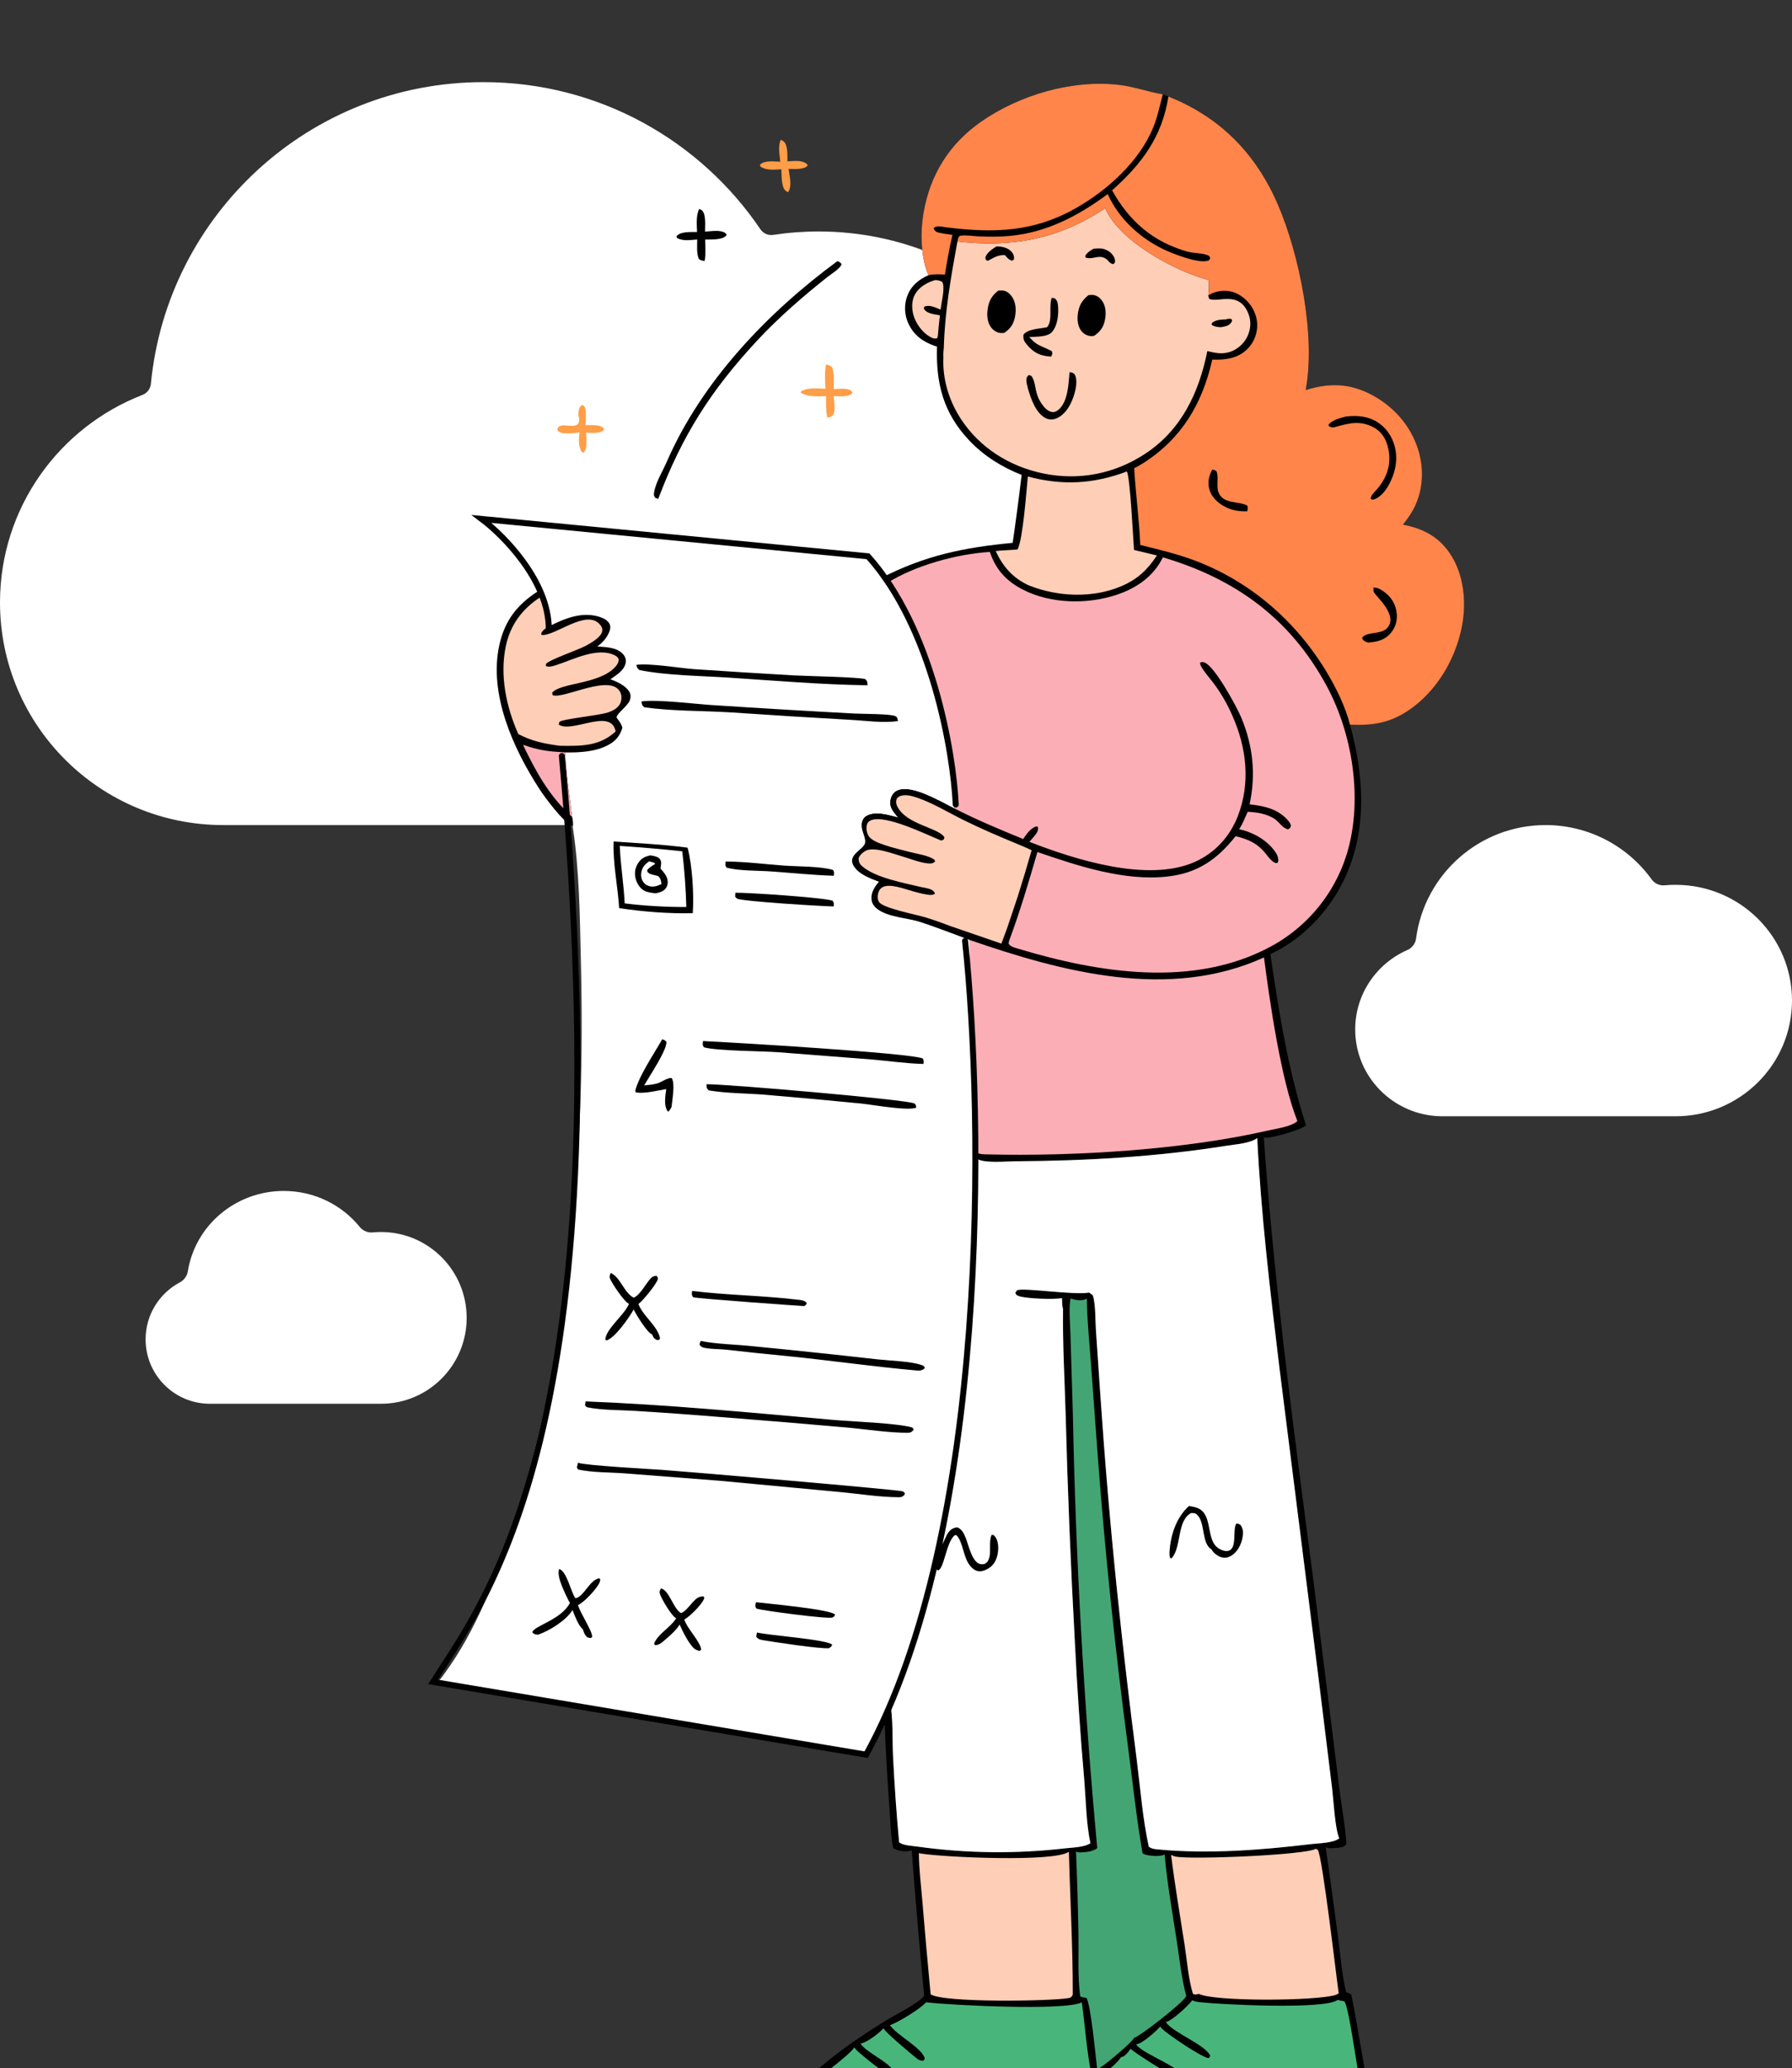 <?xml version="1.0" encoding="UTF-8"?> <svg xmlns="http://www.w3.org/2000/svg" width="480" height="554" viewBox="0 0 480 554" fill="none"><rect x="0" y="0" width="480" height="554" fill="#333333" stroke="none"/><g clip-path="url(#clip0_291_1213)"><path fill-rule="evenodd" clip-rule="evenodd" d="M129.5 22C82.988 22 44.779 57.467 40.415 102.821C40.288 104.15 39.409 105.294 38.164 105.777C15.832 114.422 0 136.058 0 161.377C0 194.303 26.776 221 59.8 221C59.867 221 59.933 221 60 221C60 221 60 221 60 221C60 221 60 221 60 221H219C219 221 219 221 219 221C219 221 219 221 219 221C219.091 221 219.181 221 219.272 221C263.304 221 299 185.41 299 141.493C299 97.591 263.304 62 219.272 62C215.139 62 211.08 62.313 207.116 62.917C205.781 63.121 204.443 62.539 203.686 61.419C187.598 37.636 160.373 22 129.5 22Z" fill="white"></path><path fill-rule="evenodd" clip-rule="evenodd" d="M414 221C396.219 221 381.541 234.254 379.297 251.418C379.121 252.769 378.219 253.92 376.971 254.466C368.744 258.07 363 266.244 363 275.751C363 288.457 373.261 298.784 385.998 298.997C385.999 298.997 386 298.997 386 298.998C386 298.999 386.001 299 386.002 299H386.4H447.995C447.998 299 448 298.998 448 298.995C448 298.992 448.002 298.99 448.005 298.99C448.27 298.997 448.535 299 448.802 299C466.032 299 480 285.122 480 267.997C480 250.878 466.032 237 448.802 237C447.811 237 446.83 237.046 445.862 237.136C444.525 237.26 443.212 236.669 442.428 235.579C436.074 226.75 425.708 221 414 221Z" fill="white"></path><path fill-rule="evenodd" clip-rule="evenodd" d="M76 319C63.016 319 52.259 328.331 50.314 340.526C50.11 341.802 49.284 342.899 48.143 343.507C42.704 346.404 39 352.144 39 358.751C39 368.209 46.593 375.891 55.999 375.999C56 375.999 56 375.999 56 375.999C56 376 56 376 56.001 376H56.2H102C102 376 102 376 102 376C102 376 102 376 102 376C102.023 376 102.045 376 102.068 376C114.733 376 125 365.703 125 352.998C125 340.297 114.733 330 102.068 330C101.323 330 100.587 330.036 99.86 330.105C98.53 330.233 97.21 329.689 96.369 328.651C91.606 322.771 84.251 319 76 319Z" fill="white"></path><g clip-path="url(#clip1_291_1213)"><path d="M155.182 111.997C154.798 111.368 154.9 110.43 155.062 109.728C155.142 109.381 155.32 109.054 155.5 108.75L156.076 108.499C156.619 108.873 156.722 109.073 156.836 109.715C157.066 110.996 156.862 112.595 156.839 113.911C158.167 113.905 160.622 113.617 161.621 114.655C161.687 114.723 161.745 114.799 161.806 114.872C161.644 115.326 161.672 115.323 161.238 115.538C160.01 116.145 158.321 115.933 156.973 115.904C157.021 117.214 157.431 120.13 156.409 121.111C156.346 121.171 156.275 121.223 156.208 121.279C155.648 121.009 155.542 120.56 155.347 119.987C154.926 118.749 155.072 117.06 155.229 115.784C153.999 116.077 151.245 116.3 150.106 115.83C149.522 115.589 149.499 115.506 149.262 114.964C149.968 112.834 153.287 114.913 154.79 113.602C155.137 113.299 155.118 112.458 155.182 111.997Z" fill="#FE9E48"></path><path d="M209.1 37.454C209.411 37.562 209.708 37.688 209.952 37.917C211.121 39.007 210.87 41.724 210.915 43.213C212.045 43.186 213.514 42.997 214.602 43.239C215.373 43.41 215.919 43.614 216.369 44.255L215.916 44.751C214.483 45.429 212.778 45.252 211.226 45.243C211.486 47.209 212.226 49.756 211.119 51.481C210.857 51.369 210.565 51.225 210.357 51.025C209.242 49.957 209.38 46.797 209.292 45.347C207.438 45.412 205.471 45.724 203.822 44.704C203.582 44.555 203.626 44.401 203.567 44.138C203.596 44.108 203.623 44.077 203.653 44.048C204.862 42.89 207.456 43.276 209.001 43.327C208.825 41.474 208.374 39.2 209.1 37.454Z" fill="#FE9E48"></path><path d="M187.25 55.994C187.555 56.079 187.824 56.157 188.059 56.381C189.171 57.444 188.827 60.582 188.844 62.043C190.164 61.958 191.821 61.685 193.11 61.963C193.798 62.111 194.279 62.271 194.65 62.873C194.55 63.022 194.501 63.119 194.375 63.236C193.214 64.316 190.402 64.103 188.879 64.164C188.917 66.058 189.075 68.022 188.747 69.895C187.987 69.805 187.781 69.796 187.174 69.348C186.537 67.767 186.764 65.839 186.75 64.149C185.029 64.274 183.128 64.627 181.527 63.842C181.247 63.705 181.29 63.574 181.198 63.291C181.225 63.259 181.25 63.226 181.278 63.195C182.424 61.93 185.139 62.187 186.71 62.144C186.643 60.069 186.408 57.94 187.25 55.994Z" fill="black"></path><path d="M221.231 97.65C221.997 97.79 222.262 97.832 222.88 98.346C223.531 100.181 223.314 102.288 223.326 104.216C224.436 104.192 225.872 104.005 226.941 104.23C227.586 104.366 228.071 104.596 228.383 105.166L227.914 105.675C226.528 106.358 224.813 106.143 223.303 106.116C223.402 107.433 223.88 109.983 223.145 111.121C222.77 111.702 222.234 111.699 221.613 111.853C221.195 109.955 221.219 108.038 221.287 106.109C218.969 106.146 216.736 106.363 214.602 105.304L214.494 104.9C216.146 103.691 219.168 104.092 221.104 104.131C221.004 101.994 220.876 99.766 221.231 97.65Z" fill="#FE9E48"></path><path d="M224.294 69.954C224.958 70.199 225.05 70.201 225.429 70.786C225.052 71.941 222.701 73.351 221.69 74.152C215.026 79.433 208.505 85.087 202.717 91.323C190.401 104.59 182.689 116.72 176.313 133.63L175.51 133.345C175.184 132.813 175.101 132.728 175.182 132.082C175.518 129.395 177.448 126.341 178.53 123.845C187.897 102.227 205.512 83.776 224.294 69.954Z" fill="black"></path><path d="M248.68 73.716C246.6 68.626 246.47 62.275 247.396 56.917C249.147 46.782 254.269 38.569 262.695 32.66C273.015 25.425 287.302 21.227 299.905 22.756C303.802 23.229 307.439 24.579 311.268 25.222L311.472 25.256L312.966 25.858C326.864 31.392 336.437 41.18 342.327 54.886C348.067 68.24 352.48 90.046 349.732 104.483C355.932 102.53 361.431 102.612 367.288 105.68C373.223 108.789 377.875 113.976 379.869 120.423C381.524 125.773 381.221 131.483 378.573 136.457C377.795 137.918 376.794 139.224 375.786 140.532C381.041 141.514 385.235 143.649 388.311 148.142C392.129 153.717 392.85 161.261 391.599 167.757C389.902 176.569 384.779 185.26 377.255 190.302C372.161 193.715 367.611 194.374 361.608 194.11C365.652 208.822 366.408 224.603 358.623 238.287C354.472 245.585 347.943 252.045 340.274 255.567C342.543 271.059 345.015 286.478 349.811 301.422C348.656 302.575 340.934 304.787 339.173 304.746C338.952 304.74 338.717 304.665 338.511 304.59C341.27 343.786 346.5 382.806 351.599 421.754L359.056 481.404C359.244 482.829 360.974 493.612 360.554 494.107C359.798 495.004 357.95 494.984 356.853 495.039C356.19 495.071 355.687 495.114 355.091 494.767C356.267 502.942 357.393 511.124 358.47 519.312C359.096 524.017 359.445 529.058 360.58 533.651L360.735 533.697C361.212 533.836 361.545 533.984 361.956 534.259C363.376 541.176 364.426 548.192 365.704 555.141C366.531 559.641 367.81 564.389 368.125 568.947C367.368 569.784 365.84 569.769 364.747 569.818C358.763 570.093 352.624 569.778 346.624 569.784L307.497 569.83C276.532 569.824 245.508 570.232 214.551 569.778C212.888 569.752 208.79 570.091 207.475 569.245C207.139 568.614 207.106 568.275 207.328 567.574C207.935 565.658 209.778 563.671 211.084 562.177C218.483 553.716 227.612 547.199 237.111 541.321C239.41 539.899 246.135 536.523 247.542 534.592C246.304 521.606 245.194 508.609 244.212 495.601C243.067 496.093 241.161 495.879 240.007 495.418C239.734 495.308 239.483 495.178 239.233 495.025C238.556 491.533 238.499 487.754 238.242 484.201C237.678 476.663 237.253 469.117 236.965 461.564C236.855 459.708 237.752 457.985 238.409 456.288C239.222 459.392 239.011 466.484 239.193 470.158C239.575 477.941 240.121 485.713 240.833 493.473C241.979 494.35 244.317 494.414 245.762 494.619C247.402 494.849 249.046 495.052 250.692 495.227C252.338 495.403 253.987 495.553 255.638 495.679C257.29 495.802 258.942 495.9 260.597 495.971C262.251 496.043 263.906 496.088 265.561 496.107C267.217 496.127 268.873 496.12 270.528 496.087C272.184 496.052 273.838 495.992 275.492 495.905C277.146 495.82 278.798 495.708 280.448 495.569C282.097 495.43 283.745 495.265 285.39 495.074C287.195 494.868 290.593 494.802 292.07 493.693C290.952 488.388 290.884 482.362 290.441 476.945C289.361 464.558 288.517 452.155 287.907 439.735C286.79 419.387 285.966 399.028 285.436 378.657C285.165 369.325 284.62 359.909 284.744 350.579C284.452 349.803 284.52 348.535 284.458 347.687C282.554 348.147 274.558 347.857 272.784 347.116C272.245 346.89 272.174 346.812 271.961 346.265C272.043 346.152 272.346 345.645 272.438 345.605C274.132 344.826 288.2 347.012 291.703 346.21L292.027 346.442C292.197 346.563 292.475 346.714 292.614 346.859C292.798 347.05 292.923 347.692 292.974 347.962C293.477 350.652 293.369 353.492 293.546 356.223L294.728 373.564C295.921 391.147 297.421 408.706 299.226 426.239C300.777 441.251 302.523 456.24 304.466 471.206C305.431 478.865 306.062 487.149 307.715 494.654C308.525 495.221 309.322 495.3 310.276 495.386C323.678 496.637 337.813 495.56 351.145 493.953C353.163 493.71 357.171 493.684 358.722 492.401C357.568 489.642 357.21 482.226 356.793 478.815L353.175 449.417L342.699 366.305C340.244 345.935 337.762 325.316 336.763 304.819C335.017 306.235 330.906 306.51 328.625 306.874C309.914 309.863 290.715 310.948 271.783 311.056C269.404 311.07 263.446 311.655 261.623 310.335L261.67 308.771C261.345 289.774 259.991 270.766 259.697 251.766L255.609 250.224C252.537 249.106 249.463 247.913 246.349 246.922C242.822 245.799 237.746 245.712 234.844 243.365C234.05 242.723 233.519 241.9 233.429 240.868C233.27 239.049 234.297 237.498 235.415 236.176C233.145 235.307 230.394 234.348 228.899 232.305C226.408 228.903 231.625 227.631 231.748 225.568C231.843 223.982 230.466 222.278 230.863 220.268C231.007 219.537 231.366 218.952 232.005 218.56C234.403 217.089 238.049 218.268 240.523 218.937C239.846 218.198 239.045 217.309 238.672 216.373C238.246 215.301 238.344 214.244 238.83 213.211C238.874 213.116 238.923 213.023 238.976 212.933C239.03 212.843 239.087 212.756 239.15 212.672C239.212 212.588 239.278 212.507 239.349 212.429C239.419 212.352 239.494 212.278 239.572 212.209C239.65 212.139 239.731 212.073 239.816 212.012C239.9 211.95 239.988 211.893 240.078 211.84C240.169 211.788 240.262 211.74 240.357 211.697C240.453 211.654 240.55 211.616 240.649 211.582C244.735 210.218 252.071 214.77 255.659 216.54C253.625 192.807 249.88 176.763 237.366 156.316C236.844 155.951 236.474 155.291 236.107 154.774C247.867 148.76 258.246 146.633 271.252 145.407C272.132 139.355 272.931 133.292 273.65 127.218C268.325 125.091 263.541 122.137 259.591 117.945C252.669 110.598 250.682 102.738 250.983 92.84C250.763 92.776 250.547 92.705 250.33 92.63C247.277 91.574 244.818 89.815 243.395 86.817C243.324 86.671 243.257 86.524 243.194 86.374C243.131 86.225 243.071 86.075 243.016 85.922C242.96 85.77 242.908 85.617 242.86 85.462C242.812 85.307 242.768 85.151 242.728 84.994C242.688 84.837 242.652 84.68 242.62 84.521C242.588 84.362 242.56 84.203 242.536 84.042C242.511 83.882 242.491 83.721 242.475 83.56C242.459 83.399 242.447 83.237 242.44 83.076C242.432 82.914 242.428 82.752 242.428 82.59C242.428 82.428 242.433 82.266 242.441 82.104C242.45 81.942 242.462 81.781 242.479 81.62C242.495 81.459 242.516 81.298 242.54 81.138C242.565 80.978 242.594 80.818 242.626 80.659C242.659 80.501 242.696 80.343 242.736 80.186C242.777 80.029 242.821 79.874 242.87 79.719C242.918 79.564 242.97 79.411 243.027 79.259C244.048 76.549 246.096 74.855 248.68 73.716Z" fill="black"></path><path d="M250.561 75.007C251.24 75.085 251.761 75.15 252.372 75.485C253.28 77.036 252.107 81.043 251.954 82.938C250.677 82.422 249.298 81.681 247.896 82.018C247.607 82.088 247.584 82.276 247.433 82.518C247.499 82.68 247.569 82.828 247.672 82.972C248.451 84.062 250.535 84.215 251.769 84.457C251.544 86.093 251.427 87.757 251.266 89.401C251.277 89.861 251.167 90.191 251.017 90.616C250.298 90.794 249.752 90.589 249.128 90.237C247.053 89.067 245.269 86.615 244.658 84.329C244.161 82.467 244.171 80.384 245.179 78.69C246.323 76.766 248.467 75.575 250.561 75.007Z" fill="#FFCEB6"></path><path d="M301.832 126.286C302.737 127.834 303.522 144.376 303.754 147.307L309.891 148.785C307.376 152.599 304.707 155.139 300.478 156.962C292.71 160.31 283.364 159.882 275.6 156.813C271.3 154.83 268.683 151.844 266.7 147.608C268.649 147.376 270.617 147.361 272.572 147.17C274.015 144.356 274.933 131.487 275.31 127.64C284.601 130.096 292.835 129.668 301.832 126.286Z" fill="#FFCEB6"></path><path d="M243.645 228.192C241.467 227.627 239.218 227.123 237.09 226.395C235.591 225.881 233.212 225.137 232.499 223.611C232.069 222.69 231.948 221.582 232.302 220.627C232.454 220.214 232.92 219.868 233.313 219.706C237.231 218.094 248.291 223.628 252.127 225.151L252.795 224.856L252.984 224.305C251.455 221.669 242.82 220.935 240.351 216.02C239.995 215.311 239.925 214.749 240.17 213.982C240.41 213.675 240.655 213.408 241.025 213.258C242.466 212.674 244.262 213.187 245.654 213.661C249.892 215.105 254.036 217.646 258.055 219.636C262.894 222.031 267.849 224.135 272.838 226.197C274.003 226.702 275.192 227.179 276.329 227.743C275.162 231.843 273.938 235.927 272.656 239.993L269.777 248.574L268.226 252.752L254.298 247.963C252.169 247.128 250.012 246.375 247.827 245.702C245.473 244.984 236.557 243.284 235.477 241.632C235.041 240.965 235.02 240.243 235.163 239.486C235.3 238.758 235.656 238.09 236.301 237.694C238.279 236.478 242.399 238.177 244.519 238.73C245.713 239.073 246.928 239.391 248.155 239.589C248.921 239.712 249.785 239.848 250.422 239.39C250.374 239.181 250.395 239.212 250.267 238.99C249.709 238.02 247.883 237.852 246.869 237.633C242.28 236.533 234.322 235.108 230.873 231.965C230.177 231.331 230.009 230.799 229.972 229.886C230.367 228.971 230.948 228.421 231.804 227.925C234.064 226.616 239.466 228.781 241.887 229.458C244.008 230.08 246.585 231.142 248.773 231.282C249.478 231.328 249.963 231.243 250.493 230.77L250.279 230.273C248.704 229.117 245.546 228.702 243.645 228.192Z" fill="#FFCEB6"></path><path d="M246.124 496.351C246.284 496.403 246.439 496.441 246.606 496.467C252.85 497.489 282.406 498.844 286.311 496C286.638 508.773 287.384 521.495 287.348 534.282C287.255 534.462 287.235 534.517 287.134 534.667C286.876 535.052 286.606 535.136 286.174 535.209C281.216 536.031 252.594 536.485 249.277 534.172C248.492 525.943 247.759 517.709 247.08 509.47C246.719 505.121 246.166 500.706 246.124 496.351Z" fill="#FFCEB6"></path><path d="M352.449 495.196L352.981 495.497C354.216 497.196 357.969 529.719 358.584 533.92C358.34 534.082 358.08 534.239 357.801 534.331C352.833 535.996 325.054 536.164 321.121 534.059C320.345 534.259 320.232 534.378 319.525 534.033C318.294 529.979 317.972 525.254 317.315 521.032C316.064 512.98 314.685 504.922 313.682 496.834C314.068 497.04 314.471 497.208 314.901 497.292C319.304 498.155 349.977 496.852 352.449 495.196Z" fill="#FFCEB6"></path><path d="M248.68 73.716C246.6 68.626 246.47 62.275 247.395 56.917C249.147 46.782 254.269 38.569 262.695 32.66C273.014 25.425 287.302 21.227 299.904 22.756C303.802 23.229 307.439 24.579 311.268 25.222L311.472 25.256C310.657 28.235 310.084 31.252 308.907 34.124C305.184 43.215 296.756 50.831 288.39 55.629C276.908 62.214 266.327 62.467 253.521 60.903C252.458 60.773 250.706 60.224 250.064 61.199C250.388 61.72 250.567 62.075 251.204 62.245C252.457 62.578 253.839 62.714 255.122 62.92C254.274 66.436 253.693 69.989 253.097 73.555C251.577 73.463 250.181 73.367 248.68 73.716Z" fill="#FF854B"></path><path d="M358.314 535.672C358.872 535.86 359.479 535.935 360.057 536.043C361.564 537.314 364.592 563.292 366.204 567.632C366.046 567.704 365.886 567.766 365.721 567.818C363.586 568.521 344.2 568.093 340.05 568.099L303.576 568.093C297.688 568.09 291.748 568.272 285.864 568.096C285.179 568.073 284.643 567.968 284.021 567.661C285.395 567.111 287.592 563.744 288.718 562.484C290.653 560.32 292.676 558.242 294.787 556.25C296.531 554.623 298.962 552.99 300.275 551.015C300.341 551.004 300.406 550.998 300.471 550.986C301.394 550.81 302.338 549.472 302.85 548.757C303.332 549.521 313.531 555.842 315.345 556.899C316.085 556.902 316.134 556.908 316.718 556.459C316.753 553.749 306.397 550.369 304.42 547.723C304.38 547.668 304.341 547.613 304.302 547.558C304.377 547.552 304.452 547.552 304.527 547.543C305.917 547.399 309.915 543.91 310.766 542.795C310.905 543.006 311.058 543.226 311.24 543.4C312.811 544.917 322.063 551.241 323.793 551.276L324.184 550.702C323.014 547.743 314.488 544.628 312.353 541.741C312.316 541.689 312.282 541.637 312.247 541.585C312.333 541.57 312.419 541.561 312.504 541.544C313.847 541.278 318.583 537.007 319.321 535.785C320.081 536.144 320.789 536.222 321.617 536.315C326.939 536.905 354.95 538.368 358.314 535.672Z" fill="#48B67A"></path><path d="M248.046 536.323C254.667 537.108 285.262 538.657 289.773 536.341C290.656 542.722 291.079 549.344 292.336 555.648C292.011 556.325 282.301 567.606 282.189 567.679C281.943 567.832 281.704 567.939 281.419 568.003C278.873 568.573 266.966 568.064 263.274 568.061L235.43 568.078C230.769 568.081 226.052 568.252 221.4 568.055C220.768 568.026 220.327 567.919 219.783 567.577C219.617 567.682 219.609 567.69 219.409 567.786C217.696 568.608 210.843 568.353 208.976 567.65C210.563 566.648 213.24 562.145 214.864 560.48C218.103 557.156 227.038 550.986 228.867 548.4C229.056 548.702 229.263 548.991 229.526 549.234C231.064 550.65 238.059 556.502 239.795 556.433L240.013 556.105C239.106 552.46 232.808 550.474 230.556 547.485C230.516 547.433 230.48 547.381 230.443 547.326C230.537 547.326 230.687 547.332 230.787 547.312C232.322 546.99 235.646 544.491 236.611 543.281C237.531 544.732 243.713 549.831 245.426 551.252C246.073 551.791 246.545 552.014 247.373 551.936L247.722 551.371C246.858 548.447 240.371 545.241 238.473 542.58C238.443 542.54 238.415 542.496 238.387 542.453C240.531 541.732 246.615 538.02 248.046 536.323Z" fill="#48B67A"></path><path d="M286.732 347.811C286.777 347.826 286.822 347.84 286.867 347.855C288.238 348.263 289.811 348.558 291.125 347.855C291.172 353.469 291.769 359.153 292.185 364.753L294.043 389.981C296.005 416.039 298.707 442.02 302.149 467.923C303.396 477.4 304.406 486.969 306.039 496.388C306.262 496.539 306.423 496.643 306.681 496.73C307.898 497.13 310.826 497.387 311.952 496.727C312.623 504.316 313.972 511.955 315.143 519.483C315.919 524.475 316.456 529.765 317.743 534.641C317.726 534.676 317.71 534.713 317.691 534.748C316.694 536.619 305.552 545.285 303.75 545.873C303.685 545.986 303.584 546.168 303.5 546.278C302.463 547.622 295.015 554.05 293.888 554.244C293.556 551.586 292.152 536.373 290.956 535.113C290.356 535.055 289.872 535.026 289.339 534.728C288.632 529.513 288.947 523.821 288.878 518.545C288.752 511.005 288.534 503.467 288.223 495.931C288.511 496.076 288.716 496.16 289.043 496.168C290.424 496.206 292.863 495.963 293.903 495.002C292.104 475.613 290.659 456.198 289.569 436.756C288.479 417.315 287.744 397.86 287.365 378.391L286.722 357.259C286.652 354.248 286.247 350.77 286.732 347.811Z" fill="#43A574"></path><path d="M259.696 251.766C284.685 260.398 313.187 268.003 338.566 256.455C340.14 268.535 343.172 289.469 347.518 300.276C345.93 301.787 341.942 302.288 339.748 302.792C317.181 307.984 287.845 309.779 264.472 309.206C263.507 309.183 262.554 309.214 261.67 308.771C261.344 289.774 259.99 270.766 259.696 251.766Z" fill="#FCAEB6"></path><path d="M296.03 55.777C299.487 63.707 311.172 70.378 318.849 73.384C320.448 74.01 322.084 74.529 323.726 75.03C323.775 76.39 323.937 77.844 323.624 79.177L323.893 80.05C326.285 81.171 331.992 77.656 334.453 84.182C335.173 86.091 335.017 88.246 334.142 90.076C334.084 90.197 334.023 90.316 333.959 90.434C333.896 90.552 333.829 90.668 333.76 90.783C333.69 90.898 333.618 91.01 333.543 91.121C333.468 91.232 333.39 91.341 333.31 91.449C333.23 91.556 333.147 91.661 333.061 91.764C332.976 91.867 332.887 91.968 332.797 92.067C332.706 92.166 332.613 92.262 332.518 92.356C332.423 92.451 332.325 92.542 332.225 92.632C332.126 92.721 332.024 92.808 331.92 92.892C331.815 92.977 331.709 93.058 331.601 93.138C331.493 93.217 331.383 93.293 331.271 93.367C331.159 93.441 331.046 93.511 330.93 93.579C330.815 93.648 330.698 93.713 330.579 93.775C330.46 93.838 330.34 93.897 330.219 93.953C330.097 94.01 329.975 94.063 329.85 94.113C329.726 94.164 329.601 94.211 329.474 94.255C327.403 94.96 325.452 94.547 323.396 94.044C321.143 105.172 316.5 115.104 306.767 121.527C298.591 126.922 288.996 128.806 279.4 126.811C270.429 124.947 262.445 119.97 257.389 112.237C254.194 107.348 252.41 101.528 252.695 95.664C252.639 94.768 252.727 93.9 252.812 93.009C253.062 83.578 254.735 73.951 256.463 64.689C271.092 66.36 283.604 64.07 296.03 55.777Z" fill="#FFCEB6"></path><path d="M328.414 85.553C329.122 85.328 329.214 85.284 329.917 85.501C330.022 85.922 330.077 85.939 329.844 86.309C329.196 87.341 328.138 87.42 327.033 87.644C326.955 87.641 326.876 87.64 326.797 87.636C326.046 87.596 325.022 87.465 324.502 86.895L324.757 86.379C325.939 85.602 327.051 85.609 328.414 85.553Z" fill="black"></path><path d="M266.895 66.009C266.968 66.008 267.04 66.005 267.113 66.005C268.423 66.01 270.038 66.392 270.935 67.416C271.51 68.073 271.686 68.682 271.598 69.52L271.059 69.83C270.096 69.513 269.832 69.062 269.164 68.315C267.136 68.322 266.373 68.947 264.606 69.863L264.103 69.632L263.908 69.037C264.356 67.603 265.704 66.788 266.895 66.009Z" fill="black"></path><path d="M292.916 66.618C293.457 66.576 294.003 66.538 294.546 66.541C295.651 66.547 296.907 67.061 297.676 67.861C298.214 68.421 298.706 69.205 298.668 70.001C298.646 70.452 298.532 70.461 298.199 70.762C297.315 70.549 297.149 70.208 296.547 69.547C294.433 67.869 293.031 69.661 290.8 69.001L290.728 68.49C291.223 67.579 292.062 67.148 292.916 66.618Z" fill="black"></path><path d="M281.725 79.749L282.607 79.967C283.182 80.549 283.298 80.921 283.383 81.741C283.616 83.986 283.339 87.05 281.854 88.844C280.59 90.372 277.483 90.132 275.683 90.276C275.993 90.612 276.313 90.934 276.637 91.257C278.017 92.631 280.073 93.12 281.746 94.075C281.971 94.782 281.871 94.83 281.562 95.52C281.501 95.516 281.44 95.513 281.379 95.508C278.578 95.298 276.941 94.528 275.107 92.371C274.328 91.455 274.03 90.876 274.136 89.68C275.177 88.082 278.698 88.051 280.477 87.643C282.053 85.848 280.858 82.01 281.725 79.749Z" fill="black"></path><path d="M286.492 99.699C286.665 99.716 286.845 99.728 287.013 99.78C287.562 99.949 287.802 100.064 288.019 100.608C288.847 102.691 287.722 106.202 286.754 108.146C285.901 109.859 284.492 111.618 282.593 112.199C282.481 112.234 282.368 112.263 282.253 112.287C282.138 112.31 282.022 112.328 281.906 112.339C281.789 112.35 281.672 112.356 281.555 112.355C281.438 112.354 281.321 112.347 281.205 112.334C281.089 112.321 280.973 112.302 280.859 112.277C280.744 112.252 280.631 112.221 280.52 112.184C280.409 112.147 280.3 112.105 280.193 112.056C280.087 112.008 279.983 111.955 279.882 111.896C277.338 110.429 276.08 106.651 275.314 103.967C275.158 103.271 274.895 102.431 274.921 101.72C274.944 101.069 275.124 100.884 275.551 100.462C276.122 100.569 276.294 100.618 276.568 101.167C277.688 103.406 277.013 105.343 279.148 108.34C279.79 109.241 280.726 110.254 281.894 110.373C282.489 110.434 283.005 110.178 283.453 109.808C286.111 107.618 286.18 102.873 286.492 99.699Z" fill="black"></path><path d="M291.563 79.047C292.036 79.005 292.544 78.951 293.014 79.038C293.904 79.204 294.696 79.838 295.205 80.566C296.239 82.044 296.309 83.985 295.967 85.701C295.577 87.653 294.676 88.872 293.049 89.971C292.757 90.007 292.461 90.037 292.167 90.022C291.254 89.978 290.329 89.456 289.744 88.764C288.7 87.527 288.516 85.808 288.688 84.253C288.944 81.939 289.766 80.496 291.563 79.047Z" fill="black"></path><path d="M267.427 77.825C267.934 77.806 268.49 77.769 268.988 77.881C269.833 78.07 270.583 78.767 271.057 79.465C272.099 81 272.227 82.957 271.896 84.739C271.517 86.776 270.707 87.993 269.019 89.157C268.677 89.186 268.33 89.21 267.987 89.188C267.025 89.126 266.11 88.515 265.526 87.769C264.435 86.373 264.303 84.454 264.555 82.762C264.881 80.581 265.679 79.146 267.427 77.825Z" fill="black"></path><path d="M312.966 25.859C326.864 31.392 336.436 41.18 342.327 54.886C348.067 68.241 352.48 90.047 349.732 104.484C355.931 102.53 361.431 102.612 367.288 105.68C373.223 108.789 377.875 113.977 379.869 120.423C381.524 125.773 381.22 131.484 378.572 136.457C377.795 137.918 376.794 139.224 375.786 140.532C381.041 141.515 385.235 143.649 388.311 148.142C392.128 153.717 392.85 161.261 391.599 167.757C389.901 176.569 384.778 185.261 377.255 190.302C372.161 193.716 367.61 194.374 361.608 194.11C360.363 189.266 357.913 184.267 355.351 180.007C347.139 166.351 334.825 155.659 319.815 150.058C315.147 148.316 310.252 147.169 305.426 145.965C305.142 139.107 304.2 132.269 303.796 125.412C304.592 125.021 305.364 124.589 306.113 124.114C316.496 117.542 322.043 108.155 324.716 96.321C327.656 96.412 330.484 96.205 332.986 94.442C334.966 93.046 336.224 90.969 336.633 88.589C337.049 86.17 336.386 83.719 334.964 81.738C333.618 79.862 331.475 78.307 329.152 77.964C327.32 77.694 325.131 78.088 323.624 79.177C323.937 77.844 323.774 76.39 323.726 75.03C322.083 74.529 320.448 74.01 318.849 73.384C311.172 70.378 299.487 63.707 296.029 55.777C283.604 64.07 271.092 66.36 256.463 64.689C256.599 64.147 256.631 63.244 257.305 63.138C258.701 62.916 260.699 63.249 262.134 63.311C264.949 63.434 267.796 63.455 270.605 63.182C280.493 62.224 288.851 57.789 296.716 51.987C299.58 58.415 305.136 63.579 311.401 66.653C313.785 67.823 321.15 70.778 323.655 69.791C324.041 69.639 324.012 69.478 324.155 69.1L323.866 68.535C322.238 67.69 319.778 67.9 317.936 67.368C308.767 64.725 302.466 59.22 297.881 50.979C305.885 43.868 311.278 36.628 312.966 25.859Z" fill="#FF854B"></path><path d="M324.737 125.754L325.722 126.073C326.566 127.271 325.744 130.085 326.319 131.711C327.521 135.105 331.476 134.136 334.044 135.375C334.348 136.034 334.215 136.274 334.064 136.961C331.768 136.997 329.813 136.704 327.768 135.549C326.036 134.571 324.447 133.001 323.922 131.03C323.432 129.191 323.798 127.368 324.737 125.754Z" fill="black"></path><path d="M367.933 157.362C367.973 157.364 368.013 157.365 368.053 157.368C368.119 157.375 368.185 157.386 368.251 157.392C369.371 157.496 370.138 158.057 371.011 158.732C372.837 160.146 373.866 161.969 374.118 164.276C374.322 166.148 373.814 168.021 372.6 169.473C370.918 171.486 368.975 171.897 366.492 172.117C366.346 172.088 366.28 172.079 366.126 172.018C365.417 171.736 365.139 171.58 364.822 170.888C365.957 169.086 369.769 170.065 371.497 168.283C374.829 164.848 368.238 159.509 367.947 158.508C367.87 158.246 367.937 157.654 367.933 157.362Z" fill="black"></path><path d="M360.504 111.577C363.015 111.286 365.466 111.371 367.796 112.442C370.41 113.644 372.349 115.916 373.291 118.617C374.522 122.147 374.023 125.721 372.435 129.037C371.564 130.856 370.054 133.125 368.018 133.767C367.58 133.905 367.531 133.804 367.126 133.597C367.323 132.611 367.676 132.342 368.33 131.598C369.228 130.675 370.027 129.586 370.654 128.46C372.257 125.579 372.558 122.405 371.625 119.246C371.011 117.17 369.831 115.481 367.897 114.453C364.275 112.528 361.24 113.364 357.576 114.398C356.783 114.622 356.574 114.481 355.897 114.099L355.876 113.717C356.933 112.472 358.964 111.954 360.504 111.577Z" fill="black"></path><path d="M237.366 156.317C244.946 151.497 256.172 148.396 265.14 147.833C266.725 152.622 269.638 155.737 274.114 157.998C281.55 161.756 291.211 161.923 299.038 159.338C304.329 157.591 308.868 154.505 311.412 149.439C311.437 149.389 311.461 149.338 311.485 149.287C330.852 155.016 345.472 165.575 355.239 183.511C362.319 196.513 365.079 214.063 360.857 228.39C360.757 228.723 360.654 229.054 360.546 229.384C360.438 229.714 360.327 230.042 360.211 230.369C360.095 230.696 359.976 231.022 359.852 231.346C359.728 231.67 359.6 231.993 359.469 232.314C359.337 232.635 359.201 232.954 359.062 233.272C358.922 233.59 358.779 233.906 358.632 234.22C358.484 234.534 358.333 234.847 358.178 235.157C358.023 235.468 357.865 235.776 357.702 236.083C357.54 236.389 357.373 236.694 357.203 236.996C357.033 237.299 356.86 237.599 356.682 237.897C356.505 238.195 356.324 238.491 356.139 238.785C355.955 239.079 355.766 239.371 355.575 239.66C355.383 239.949 355.188 240.236 354.988 240.52C354.79 240.804 354.587 241.086 354.382 241.366C354.176 241.645 353.967 241.922 353.754 242.196C353.542 242.47 353.326 242.742 353.106 243.011C352.887 243.28 352.665 243.546 352.439 243.81C352.213 244.073 351.984 244.334 351.752 244.592C351.52 244.85 351.284 245.104 351.046 245.357C350.808 245.609 350.566 245.858 350.322 246.104C350.077 246.35 349.829 246.593 349.579 246.833C349.328 247.073 349.075 247.31 348.818 247.544C348.562 247.778 348.303 248.009 348.041 248.236C347.779 248.463 347.514 248.688 347.246 248.909C346.979 249.13 346.709 249.347 346.436 249.562C346.163 249.776 345.888 249.987 345.61 250.194C345.331 250.402 345.051 250.606 344.768 250.807C344.485 251.008 344.199 251.205 343.911 251.398C343.623 251.592 343.333 251.782 343.04 251.969C342.748 252.155 342.453 252.338 342.156 252.517C341.859 252.697 341.56 252.872 341.258 253.044C340.957 253.216 340.654 253.384 340.348 253.549C319.694 264.702 294.26 260.607 272.805 254.135C271.905 253.863 270.658 253.616 270.157 252.757L270.287 252.027C273.199 244.214 275.563 236.22 277.878 228.215C288.707 231.941 301.226 236.101 312.798 234.771C320.86 233.845 326.028 230.182 330.974 223.973C334.42 224.815 336.866 225.908 339.104 228.74C339.7 229.495 340.335 230.395 341.166 230.903C341.646 231.197 341.687 231.218 342.228 231.094C342.299 230.917 342.354 230.816 342.385 230.636C342.494 230.021 342.164 229.078 341.84 228.565C339.676 225.141 335.783 222.955 331.908 222.115C332.853 220.676 333.493 219.017 334.196 217.449C336.613 217.548 339.304 217.971 341.358 219.31C342.571 220.101 343.569 221.904 345.036 222.131C345.62 221.797 345.592 221.778 345.79 221.128C345.669 220.755 345.518 220.394 345.273 220.084C342.635 216.753 338.667 215.849 334.714 215.45C336.429 207.387 335.638 199.791 332.47 192.184C331.244 189.24 325.366 178.464 322.677 177.475C322.11 177.267 322.016 177.264 321.469 177.497C321.42 178.038 321.706 178.458 321.984 178.916C322.885 180.402 324.157 181.767 325.194 183.173C326.171 184.502 327.07 185.881 327.893 187.31C328.715 188.74 329.455 190.211 330.113 191.724C333.916 200.267 335.004 209.754 331.553 218.616C329.416 224.106 325.369 228.529 319.952 230.906C307.366 236.428 288.011 230.271 275.718 225.486C276.316 224.811 276.96 224.129 277.486 223.396C277.914 222.801 278.146 222.254 278.021 221.512L277.545 221.336C275.86 222.003 275.065 223.32 274.049 224.737C267.834 222.177 261.638 219.622 255.658 216.54C253.625 192.807 249.88 176.763 237.366 156.317Z" fill="#FCAEB6"></path><path d="M127.405 137.982C135.951 139.426 144.74 140.012 153.359 140.929C178.82 143.639 204.333 145.303 229.816 147.71C232.191 149.485 234.664 152.176 236.106 154.775C236.474 155.292 236.843 155.952 237.365 156.317C249.879 176.763 253.625 192.807 255.658 216.54C252.071 214.77 244.734 210.218 240.649 211.583C240.549 211.616 240.452 211.654 240.357 211.697C240.261 211.74 240.168 211.788 240.078 211.841C239.987 211.893 239.9 211.95 239.815 212.012C239.73 212.073 239.649 212.139 239.571 212.209C239.493 212.279 239.419 212.352 239.348 212.43C239.278 212.507 239.211 212.588 239.149 212.672C239.087 212.756 239.029 212.843 238.976 212.933C238.923 213.023 238.874 213.116 238.83 213.211C238.343 214.244 238.245 215.302 238.672 216.373C239.045 217.309 239.846 218.198 240.522 218.937C238.048 218.268 234.402 217.089 232.004 218.56C231.366 218.952 231.007 219.537 230.862 220.268C230.466 222.278 231.843 223.982 231.748 225.568C231.624 227.631 226.408 228.903 228.899 232.305C230.394 234.348 233.144 235.307 235.415 236.177C234.297 237.498 233.269 239.049 233.428 240.868C233.519 241.9 234.049 242.724 234.843 243.366C237.746 245.712 242.821 245.799 246.348 246.922C249.463 247.914 252.537 249.106 255.608 250.224L259.696 251.766C259.99 270.766 261.344 289.774 261.67 308.771L261.622 310.335C263.446 311.655 269.403 311.07 271.783 311.056C290.715 310.949 309.913 309.863 328.625 306.875C330.905 306.51 335.017 306.235 336.762 304.819C337.762 325.316 340.243 345.935 342.698 366.305L353.174 449.418L356.793 478.816C357.209 482.227 357.567 489.642 358.722 492.402C357.171 493.684 353.163 493.71 351.145 493.954C337.813 495.561 323.678 496.638 310.275 495.387C309.322 495.3 308.524 495.222 307.715 494.654C306.061 487.149 305.43 478.865 304.465 471.206C302.523 456.241 300.776 441.251 299.225 426.239C297.42 408.706 295.921 391.148 294.727 373.564L293.545 356.223C293.369 353.492 293.476 350.652 292.973 347.962C292.922 347.693 292.798 347.05 292.613 346.859C292.474 346.714 292.197 346.564 292.026 346.442L291.703 346.21C288.2 347.012 274.131 344.826 272.438 345.605C272.346 345.646 272.042 346.152 271.961 346.265C272.173 346.813 272.244 346.891 272.783 347.117C274.558 347.858 282.554 348.147 284.457 347.687C284.519 348.535 284.451 349.804 284.743 350.58C284.619 359.909 285.164 369.325 285.435 378.657C285.966 399.028 286.789 419.388 287.906 439.735C288.516 452.155 289.361 464.558 290.441 476.945C290.884 482.363 290.952 488.388 292.07 493.693C290.593 494.802 287.194 494.869 285.389 495.074C283.744 495.265 282.097 495.43 280.447 495.569C278.797 495.708 277.145 495.82 275.491 495.905C273.838 495.992 272.183 496.053 270.528 496.088C268.872 496.12 267.217 496.127 265.561 496.108C263.905 496.089 262.25 496.043 260.596 495.972C258.942 495.9 257.289 495.803 255.638 495.679C253.987 495.554 252.338 495.403 250.691 495.228C249.045 495.052 247.402 494.849 245.762 494.619C244.316 494.414 241.978 494.35 240.832 493.473C240.121 485.713 239.574 477.941 239.193 470.158C239.011 466.484 239.221 459.393 238.409 456.289C237.751 457.986 236.855 459.708 236.965 461.564C235.215 462.248 234.163 468.163 232.669 469.95C229.885 470.454 201.73 464.857 196.045 463.91C170.495 459.645 144.859 455.771 119.341 451.314C118.455 451.161 117.74 451.016 116.965 450.541C117.772 450.208 118.593 448.902 119.115 448.19C127.513 436.744 133.221 421.971 137.537 408.507C152.91 360.549 156.832 307.41 155.588 257.252C155.296 245.48 155.21 233.131 153.408 221.481C150.858 220.121 146.159 213.91 144.479 211.318C137.45 200.469 130.881 185.911 133.752 172.792C135.175 166.294 138.498 161.98 144.025 158.426C140.386 149.614 134.959 143.698 127.405 137.982Z" fill="white"></path><path d="M202.761 437.271C206.086 438.079 221.555 439.121 222.908 440.54L222.677 441.018L222.063 441.475C219.733 441.718 207.579 439.854 204.519 439.347C203.621 439.196 203.092 439.115 202.553 438.374L202.761 437.271Z" fill="black"></path><path d="M202.506 429.157C205.613 429.537 222.403 431.051 223.667 432.461L223.484 432.93C223.336 433.046 223.188 433.156 223.021 433.246C222.031 433.764 204.131 431.407 202.582 430.854C202.17 430.136 202.327 429.933 202.506 429.157Z" fill="black"></path><path d="M196.967 239.124C200.236 239.054 220.413 240.397 223.015 241.25C223.455 241.878 223.367 242.016 223.31 242.795C220.124 242.74 199.245 241.47 197.495 240.727C197.337 240.66 197.055 240.321 196.916 240.192L196.967 239.124Z" fill="black"></path><path d="M194.373 230.76C199.552 230.784 204.923 231.482 210.099 231.858C213.655 232.117 219.91 232.023 223.151 233.026C223.515 233.656 223.407 233.865 223.334 234.572C217.712 234.408 212.021 233.793 206.403 233.408C202.636 233.149 198.326 233.31 194.671 232.427C194.15 231.784 194.297 231.55 194.373 230.76Z" fill="black"></path><path d="M185.395 345.784C194.764 346.928 204.324 347.009 213.72 348.133C214.682 348.248 215.498 348.28 216.109 349.062L215.84 349.528C215.705 349.633 215.545 349.769 215.384 349.835C215.31 349.867 186.601 347.832 185.652 347.464C185.195 346.769 185.3 346.575 185.395 345.784Z" fill="black"></path><path d="M177.371 278.386C178.012 278.573 178.102 278.601 178.528 279.107C178.528 281.515 173.885 288.322 172.559 290.732C173.712 290.616 174.968 290.521 176.079 290.188C177.317 289.82 178.63 288.688 179.908 288.744C180.912 290.254 180.043 294.612 179.877 296.5C179.65 297.001 179.402 297.351 179.03 297.754L178.806 297.638C177.749 295.961 178.223 293.576 178.459 291.714C175.991 292.116 172.811 292.985 170.323 292.617L170.157 292.168C171.167 288.131 175.226 282.193 177.371 278.386Z" fill="black"></path><path d="M177.03 425.454C179.311 425.978 180.259 430.779 182.384 432.065C183.407 431.868 184.895 429.861 185.612 429.108C186.494 428.185 187.011 427.629 188.381 427.594L188.665 427.904C188.636 428.037 188.627 428.092 188.579 428.231C188.065 429.716 184.719 433.052 183.292 433.796C184.049 436.257 187.742 439.845 187.803 441.906L187.331 442.228L186.598 441.944C186.559 441.932 186.52 441.921 186.482 441.906C184.929 441.272 182.698 436.697 182.054 435.128C181.066 436.776 179.181 438.351 177.707 439.602C177.013 440.189 176.337 440.711 175.385 440.632L175.214 440.207C176.288 437.598 179.459 436.017 181.002 433.651C181.046 433.585 181.088 433.518 181.131 433.449C181.079 433.428 181.024 433.411 180.976 433.382C179.82 432.69 177.277 428.428 176.801 427.038C176.545 426.291 176.718 426.155 177.03 425.454Z" fill="black"></path><path d="M251.504 414.802C251.534 414.776 251.566 414.75 251.595 414.724C253.414 413.004 253.243 409.41 256.4 409.095C257.645 409.601 258.14 410.65 258.632 411.831C259.412 413.707 260.243 418.036 262.296 418.864C262.758 419.052 263.251 418.989 263.732 418.925C264.463 418.491 264.776 418.007 264.992 417.202C265.494 415.323 264.826 412.807 265.613 411.136C266.062 411.133 266.082 411.098 266.402 411.429C267.265 412.317 267.431 413.959 267.361 415.141C267.267 416.745 266.735 418.496 265.481 419.579C264.716 420.242 263.367 420.94 262.337 420.877C261.272 420.81 260.475 420.179 259.835 419.377C257.943 417.005 258.052 413.279 256.228 411.211C255.947 411.211 255.798 411.133 255.585 411.336C253.379 413.438 252.885 420.28 251.236 420.645C250.834 420.355 250.613 420.135 250.358 419.707C250.946 418.285 251.241 416.322 251.504 414.802Z" fill="black"></path><path d="M318.473 403.387C318.879 403.46 319.283 403.544 319.688 403.616C325.095 404.604 322.881 411.449 325.82 414.275C326.497 414.926 327.747 415.537 328.711 415.444C331.6 415.169 330.06 409.737 331.141 408.122C331.712 408.023 331.809 408.188 332.293 408.478C333.053 409.598 333.036 410.56 332.81 411.851C332.495 413.652 331.532 415.56 329.98 416.597C329.205 417.115 328.267 417.381 327.341 417.158C326.232 416.895 325.059 416.015 324.516 415.019C321.796 413.426 322.879 407.994 320.742 405.814C320.188 405.249 319.816 405.272 319.086 405.261C315.185 407.236 316.541 414.301 313.876 417.338L313.448 417.358C313.267 416.84 313.234 416.368 313.261 415.824C313.493 411.255 315.049 406.483 318.473 403.387Z" fill="black"></path><path d="M149.773 420.257C151.84 420.859 152.862 426.32 154.127 428.109C156.497 427.652 157.804 423.254 160.51 422.747L160.797 423.074C160.745 423.396 160.668 423.711 160.535 424.012C159.871 425.498 156.341 429.357 154.821 429.896C155.41 432.14 158.714 436.857 158.616 438.49L158.201 438.765L157.392 438.597C156.624 438.032 156.438 437.314 156.142 436.448C154.851 435.313 153.98 432.844 153.351 431.251C151.646 434.06 147.106 436.854 144.075 437.87C143.282 437.754 143.132 437.783 142.566 437.236C142.948 435.493 150.243 433.898 152.571 429.488L152.687 429.262C152.547 429.132 152.442 429.01 152.359 428.836C151.399 426.821 149.002 422.359 149.773 420.257Z" fill="black"></path><path d="M163.583 340.966C166.227 342.113 167.158 346.309 169.729 347.583C171.477 346.931 173.007 343.737 174.334 342.391C174.851 341.867 175.201 341.751 175.895 341.754C176.124 342.11 176.271 342.203 176.188 342.64C175.964 343.813 172.092 348.555 171.007 349.274C172.211 352.493 175.831 354.871 176.72 358.137C176.827 358.53 176.774 358.548 176.581 358.901L175.9 358.918C175.075 358.452 175.033 358.253 174.666 357.422C173.354 356.999 170.396 352.073 169.703 350.742C169.656 350.843 169.584 351.002 169.525 351.106C168.395 353.084 164.665 358.435 162.436 359.046L162.118 358.759C162.383 355.93 167.073 352.334 168.383 349.447C168.415 349.378 168.446 349.305 168.477 349.233C167.223 348.697 164.065 344.012 163.461 342.605C163.145 341.87 163.329 341.667 163.583 340.966Z" fill="black"></path><path d="M189.23 290.422C193.236 290.248 243.288 294.54 244.917 295.573C245.397 295.88 245.344 296.17 245.418 296.685C243.261 297.626 233.611 295.892 230.745 295.593C222.061 294.734 213.37 293.939 204.674 293.208C199.795 292.837 194.666 292.863 189.851 292.067C189.194 291.47 189.287 291.268 189.23 290.422Z" fill="black"></path><path d="M187.673 359.173C192.02 360.05 196.966 360.1 201.424 360.569C212.643 361.663 223.853 362.844 235.053 364.11C238.084 364.449 244.239 364.637 246.906 365.653C247.466 365.865 247.49 365.873 247.735 366.421L247.29 366.811C246.704 367.113 246.266 367.153 245.621 367.095C234.197 366.096 222.769 364.44 211.349 363.282C205.688 362.739 200.032 362.149 194.382 361.51C192.519 361.31 190.579 361.4 188.739 361.032C188.004 360.887 187.735 360.716 187.351 360.097L187.673 359.173Z" fill="black"></path><path d="M170.468 178.088C174.071 177.593 181.722 178.911 185.781 179.225C194.773 179.835 203.768 180.398 212.766 180.913C215.672 181.078 230.013 181.348 231.785 181.907C232.39 182.513 232.312 182.732 232.366 183.552C220.018 183.383 207.544 182.311 195.218 181.503C187.599 181.004 178.704 180.96 171.273 179.475C170.663 178.946 170.646 178.879 170.468 178.088Z" fill="black"></path><path d="M188.311 278.848C195.873 279.195 243.843 282.048 247.16 283.516C247.501 284.12 247.435 284.275 247.367 284.978C242.819 284.881 238.156 284.183 233.617 283.797L208.359 281.836C204.061 281.52 191.813 281.502 188.534 280.515C188.104 279.866 188.232 279.596 188.311 278.848Z" fill="black"></path><path d="M171.814 187.888C176.064 187.292 185.951 188.545 190.69 188.854C203.405 189.688 216.125 190.445 228.849 191.124C230.852 191.234 238.66 191.186 239.863 191.835C240.418 192.135 240.385 192.558 240.529 193.128C236.621 193.741 231.694 193.009 227.74 192.804C217.145 192.212 206.554 191.553 195.966 190.829C188.251 190.343 180.218 190.523 172.59 189.451C171.925 188.92 171.97 188.691 171.814 187.888Z" fill="black"></path><path d="M154.82 391.797C156.85 392.559 174.097 393.477 177.54 393.723C184.356 394.203 241.064 399.071 241.829 399.467C242.006 399.557 242.241 399.844 242.396 399.986L242.199 400.501C242.171 400.527 242.144 400.553 242.114 400.573C242.065 400.611 242.012 400.643 241.961 400.678C241.919 400.71 241.878 400.741 241.835 400.77C241.479 400.999 241.172 401.042 240.758 401.04C235.618 401.014 230.243 400.145 225.117 399.656L192.725 396.621L167.293 394.64C163.301 394.348 158.755 394.449 154.862 393.618L154.512 393.065L154.82 391.797Z" fill="black"></path><path d="M156.842 375.371C178.967 376.231 201.181 378.382 223.237 380.328C227.967 380.745 240.326 381.194 244.231 382.329C244.548 382.421 244.589 382.662 244.745 382.94L244.394 383.333C244.021 383.672 243.701 383.768 243.195 383.774C238.27 383.817 231.602 382.783 226.504 382.337C215.263 381.338 204.017 380.405 192.765 379.54C185.244 378.921 177.718 378.378 170.186 377.913C166.051 377.655 161.448 377.765 157.416 376.972C157.044 376.9 156.954 376.711 156.701 376.448L156.842 375.371Z" fill="black"></path><path d="M164.36 225.396C170.942 225.861 177.626 226.177 184.167 227.049C185.436 231.697 185.915 239.727 185.562 244.598C178.988 244.757 172.349 244.201 165.849 243.254C165.48 237.323 164.14 231.348 164.36 225.396Z" fill="black"></path><path d="M166.006 226.578C171.597 226.949 177.178 227.43 182.75 228.024C183.335 232.983 183.697 237.958 183.838 242.95C178.366 242.956 172.754 242.656 167.325 241.971C167.079 236.827 166.213 231.73 166.006 226.578Z" fill="white"></path><path d="M174.179 229.109C175.028 229.248 176.216 229.391 176.773 230.123C177.328 230.853 177.01 231.823 176.924 232.671C177.626 233.429 178.392 234.296 178.703 235.303C178.952 236.11 178.912 237.013 178.462 237.743C177.802 238.817 176.763 239.018 175.625 239.276C174.641 239.159 173.391 239.043 172.52 238.553C171.392 237.919 170.583 236.606 170.272 235.377C169.915 233.963 170.07 232.571 170.838 231.32C171.674 229.958 172.662 229.457 174.179 229.109Z" fill="black"></path><path d="M173.885 230.705L175.369 231.127L175.446 231.441C174.688 231.913 173.922 232.333 173.36 233.043L173.438 233.567C174.166 234.384 175.369 234.284 176.348 234.707C177.008 235.396 177.07 235.889 177.171 236.802C176.275 237.212 175.45 237.566 174.443 237.458C173.654 237.374 172.856 236.979 172.374 236.335C171.785 235.546 171.617 234.605 171.788 233.649C172.039 232.257 172.768 231.497 173.885 230.705Z" fill="white"></path><path d="M144.025 158.426L144.689 158.625C144.899 159.251 144.872 159.334 144.69 159.974L145.367 162.333C145.789 164.082 146.09 166.278 147.337 167.648C151.427 165.574 156.075 163.737 160.681 165.268C161.643 165.588 162.812 166.166 163.268 167.122C163.583 167.783 163.488 168.531 163.22 169.188C162.501 170.954 161.48 172.004 160.01 173.173C162.366 173.345 165.284 173.35 166.966 175.312C167.411 175.831 167.685 176.527 167.633 177.216C167.526 178.617 166.47 179.778 165.41 180.585C164.782 181.057 164.142 181.513 163.49 181.953C165.205 182.538 167.682 183.693 168.601 185.358C168.969 186.026 168.973 186.786 168.727 187.493C168.138 189.189 165.271 190.941 165.148 192.213C165.799 193.088 166.447 193.869 166.702 194.949C166.04 197.136 164.917 198.47 162.895 199.559C159.535 201.368 155.171 201.592 151.432 201.534C151.551 207.247 152.599 213.134 153.253 218.819C153.421 219.741 153.591 220.548 153.408 221.481C150.858 220.121 146.159 213.91 144.479 211.318C137.45 200.469 130.881 185.911 133.753 172.792C135.175 166.294 138.499 161.98 144.025 158.426Z" fill="#FFCEB6"></path><path d="M144.025 158.426L144.689 158.625C144.899 159.251 144.872 159.334 144.69 159.974C139.838 163.141 136.667 167.404 135.473 173.123C133.832 180.986 135.615 189.399 138.838 196.622C142.495 198.553 145.86 199.222 149.938 199.759C155.5 199.839 160.57 199.956 164.902 195.918C163.699 189.456 153.143 196.521 149.656 194.079L149.844 193.359C150.613 192.573 160.55 191.645 162.937 190.804C164.218 190.352 165.571 189.652 166.162 188.354C166.529 187.549 166.581 186.401 166.227 185.583C163.847 180.091 151.016 187.368 148.033 186.207L147.886 185.589C149.954 182.836 160.51 183.358 164.796 178.649C165.365 178.023 165.746 177.405 165.708 176.53C165.411 176.076 165.298 175.854 164.809 175.599C160.058 173.121 153.352 176.788 148.803 178.203C148.026 178.445 146.971 178.784 146.215 178.383L146.256 177.815C147.388 176.606 154.741 174.136 156.857 173.002C158.255 172.253 160.965 170.75 161.298 169.107C161.434 168.439 161.211 167.927 160.801 167.408C157.201 162.855 148.746 170.485 145.042 170.076L144.986 169.613C145.43 168.598 146.42 168.174 147.337 167.648C151.427 165.574 156.075 163.737 160.681 165.268C161.643 165.588 162.812 166.166 163.268 167.122C163.583 167.783 163.488 168.531 163.22 169.188C162.501 170.954 161.48 172.004 160.01 173.173C162.366 173.345 165.284 173.35 166.966 175.312C167.411 175.831 167.685 176.527 167.633 177.216C167.526 178.617 166.47 179.778 165.41 180.585C164.782 181.057 164.142 181.513 163.49 181.953C165.205 182.538 167.682 183.693 168.601 185.358C168.969 186.026 168.973 186.786 168.727 187.493C168.138 189.189 165.271 190.941 165.148 192.213C165.799 193.088 166.447 193.869 166.702 194.949C166.04 197.136 164.917 198.47 162.895 199.559C159.535 201.368 155.171 201.592 151.432 201.534C151.551 207.247 152.599 213.134 153.253 218.819C153.421 219.741 153.591 220.548 153.408 221.481C150.858 220.121 146.159 213.91 144.479 211.318C137.45 200.469 130.881 185.911 133.753 172.792C135.175 166.294 138.499 161.98 144.025 158.426Z" fill="black"></path><path d="M140.089 199.507C142.791 200.42 145.362 201.084 148.212 201.306L151.432 201.534C151.551 207.247 152.599 213.134 153.253 218.82C147.139 213.262 143.624 206.871 140.089 199.507Z" fill="#FCAEB6"></path><path d="M256 215.5C255.333 201.333 249.7 168.2 232.5 149L129 139C135 143.5 147 155.7 147 168.5" stroke="black" stroke-width="1.6" stroke-linecap="round"></path><path d="M258.5 252C263.5 299.5 265.2 409.6 232 470L116 450.5C130 428.5 167 382.5 150.5 202.5" stroke="black" stroke-width="1.6" stroke-linecap="round"></path></g></g><defs><clipPath id="clip0_291_1213"><rect width="480" height="554" fill="white"></rect></clipPath><clipPath id="clip1_291_1213"><rect width="297" height="554" fill="white" transform="translate(107)"></rect></clipPath></defs></svg> 